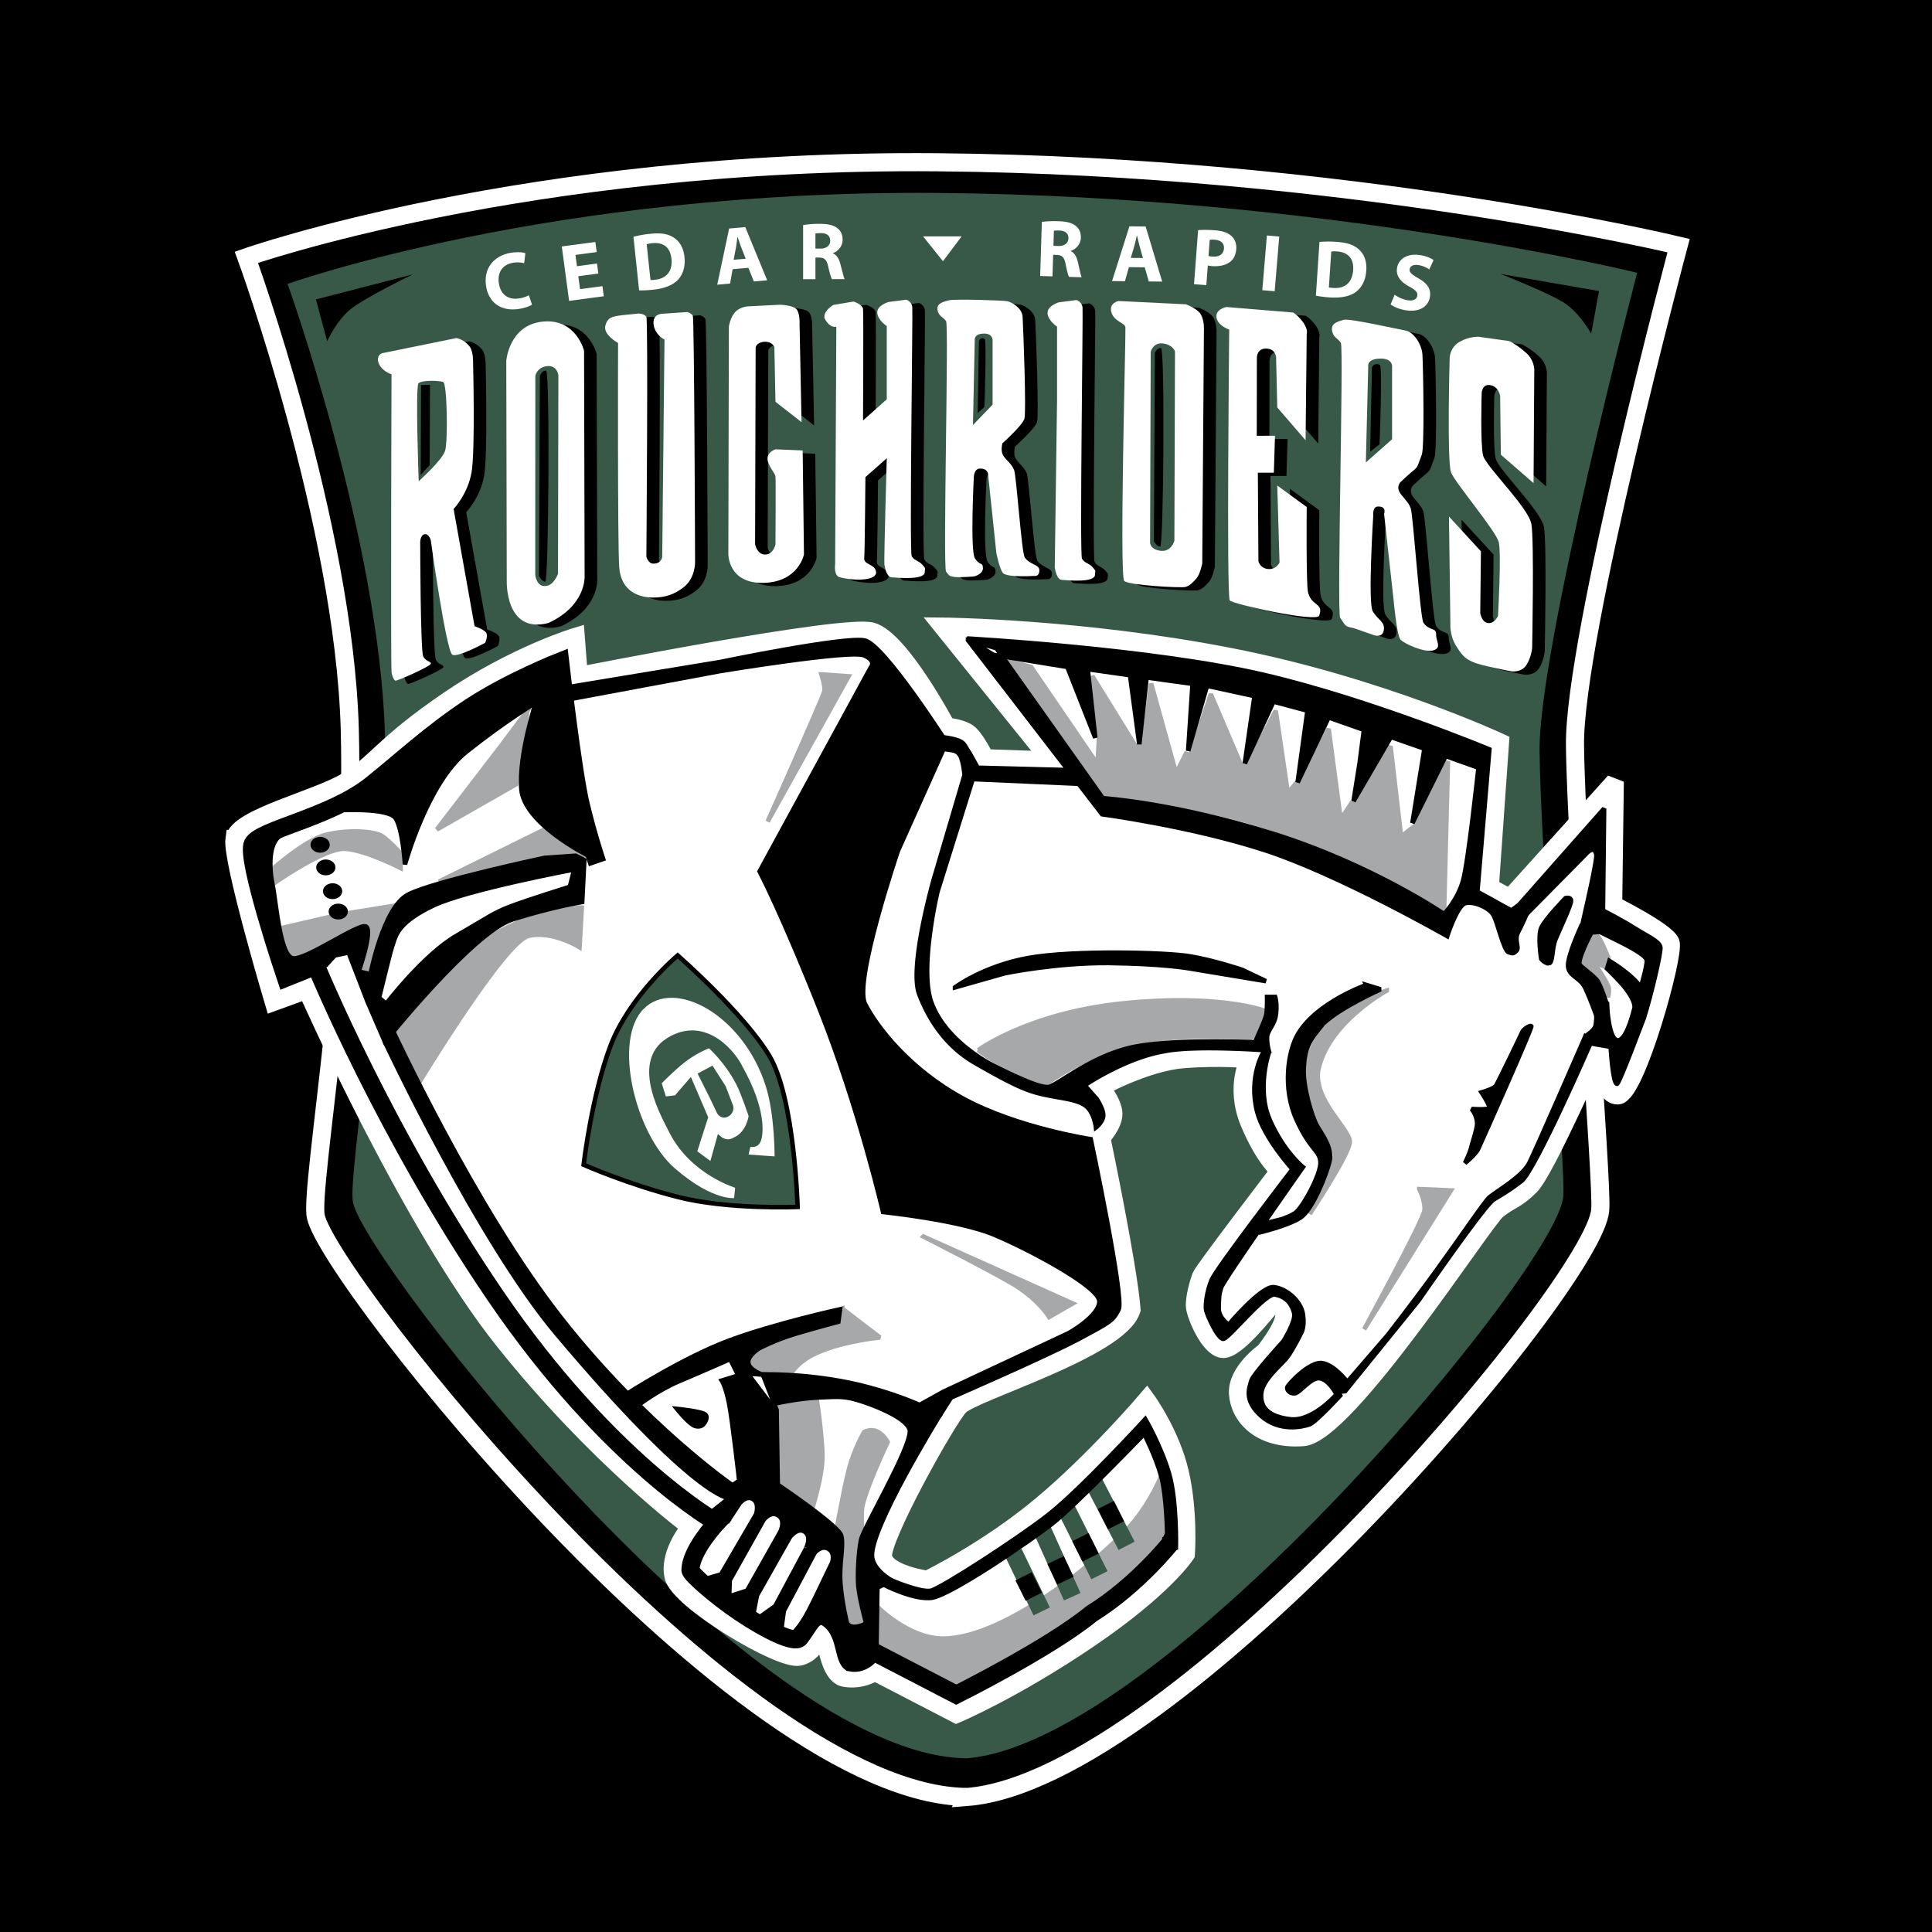 <svg xmlns="http://www.w3.org/2000/svg" width="2500" height="2500" viewBox="0 0 192.756 192.756"><path fill-rule="evenodd" clip-rule="evenodd" d="M0 0h192.756v192.756H0V0z"/><path d="M96.475 179.287c20.83-1.614 62.768-51.317 63.18-58.596.273-2.181-2.414-35.677-2.518-46.368-.104-10.69 10.338-49.816 10.338-49.816s-32.924-7.965-73.977-8.317c-41.052-.353-68.915 9.481-68.915 9.481s9.738 26.686 10.313 47.038c.575 20.353-4.024 45.898-3.386 48.671 1.326 6.232 42.073 57.678 64.965 57.907z" fill="none" stroke="#fff" stroke-width="1.806" stroke-miterlimit="2.613"/><path d="M96.437 175.427c19.63-1.546 59.147-49.142 59.536-56.109.258-2.089-2.273-34.164-2.371-44.401-.1-10.237 9.74-47.703 9.74-47.703s-31.025-7.627-69.709-7.964c-38.685-.337-64.941 9.079-64.941 9.079s9.177 25.553 9.719 45.042c.542 19.49-3.792 43.95-3.19 46.605 1.247 5.968 39.644 55.229 61.216 55.451z" fill-rule="evenodd" clip-rule="evenodd" fill="#395948"/><path d="M31.52 29.873l1.12 4.174s.899-2.01 2.291-3.163c1.391-1.153 6.259-3.511 6.259-3.511l-9.67 2.5zM159.533 29.04l-.779 4.25s-1.061-1.931-2.539-2.968c-1.48-1.037-6.523-2.994-6.523-2.994l9.841 1.712z" fill-rule="evenodd" clip-rule="evenodd"/><path d="M23.39 83.702c-.301 2.107 3.917 16.257 3.917 16.257l3.315-1.204s10.246 23.181 19.588 34.922c9.342 11.741 18.684 18.666 18.684 18.666s-2.223 2.559-1.695 4.93 10.623 8.431 12.544 8.016c1.92-.414 2.486-3.161 2.486-3.161s.226 4.969 2.034 5.27c1.808.301 3.013-.603 3.013-.603l8.137 4.215s5.725-2.408 13.26-7.527c7.533-5.117 9.643-8.429 9.643-8.429s.301-4.216-.604-8.129-3.314-7.226-3.314-7.226-5.123 6.021-10.547 10.537c-5.424 4.517-11.338 7.376-11.338 7.376s-4.068-.564-4.408-2.258c-.338-1.693 6.292-13.622 7.61-15.053 1.318-1.431 15.972-5.721 17.177-9.635-.301-4.215-3.014-17.16-3.014-17.16s1.232-1.315 1.205-2.408c-.025-1.092-1.281-2.634-1.281-2.634s4.521-2.483 8.213-2.785c3.691-.301 6.629 0 6.629 0s-1.506 2.709 0 6.322c1.508 3.613 3.014 4.817 3.014 4.817s-7.609 9.936-7.834 10.536c-.227.603-.678 2.184-.604 3.012.076.827 1.355 3.988 2.713 4.214 1.355.226 4.52-3.988 4.82-4.214.303-.227.303-.604 1.207.3s-1.809 4.216-1.809 4.216-2.758 1.944-2.637 4.139c.119 2.195 2.109 4.667 6.479 4.365 4.369-.301 18.008-21.561 19.363-22.654 1.354-1.094 1.807-.919 3.314-2.408 1.506-1.489 6.932-13.85 6.932-13.85s.016 4.862 1.807 4.817c1.793-.043 5.727-14.149 5.26-15.269-.469-1.12-5.723-3.739-5.723-3.739l.162-12.301-10.475 11.626-1.996-1.093 1.02-14.447s-12.086-5.631-26.965-8.528c-14.881-2.898-28.636-3.025-28.636-3.025l10.772 13.359-6.553-.226s-1.018-2.145-1.809-2.597c-.791-.452-2.034-.564-2.034-.564s-4.595-8.693-7.458-9.483c-2.863-.791-29.231 4.441-29.231 4.441l-.301-3.914s-6.027 1.806-12.657 6.322c-6.63 4.515-7.232 6.322-10.246 8.128-3.013 1.807-10.848 3.614-11.149 5.721z" fill-rule="evenodd" clip-rule="evenodd" fill="#fff" stroke="#fff" stroke-width="1.806" stroke-miterlimit="2.613"/><path fill-rule="evenodd" clip-rule="evenodd" fill="#a6a8aa" stroke="#a6a8aa" stroke-width=".452" stroke-miterlimit="2.613" d="M27.646 92.922l1.47 3.725 7.006-3.725-.339 4.008.904.508 1.13-1.468 2.486-5.758-6.328 1.017-6.329 1.467v.226zM43.806 87.954l11.188-5.532 3.594 2.882-13.539 3.215-1.13-.565h-.113zM69.382 116.798s-3.397-3.395-4.432-6.567-1.625-7.748.738-8.929c2.364-1.181 7.312 2.73 8.125 3.689s2.364 5.387 2.364 5.387-1.625-4.132-2.512-5.239c-.517-.665-3.471-4.059-7.017-1.992-2.991 1.743-2.29 5.091-1.478 7.231.815 2.14 4.212 6.42 4.212 6.42z"/><path fill-rule="evenodd" clip-rule="evenodd" fill="#fff" stroke="#a6a8aa" stroke-width=".452" stroke-miterlimit="2.613" d="M66.428 109.124h.813l1.551-1.845-2.364 1.845zM69.53 106.836l1.33-.59-1.33.59z"/><path d="M70.786 115.544l.812-2.805s.739 1.329 1.995.222c.959-.591.959-1.402.959-1.402" fill="none" stroke="#a6a8aa" stroke-width=".452" stroke-miterlimit="2.613"/><path d="M97.598 104.775s1.508 1.13 3.09 1.882 3.768 1.43 3.768 1.43 4.143-3.011 8.814-4.064c4.896-.978 11.15-.526 11.451-.451s1.055-1.655 1.055-1.655l.227-1.129s-4.596-1.655-14.014-.677c-9.419.977-14.391 4.664-14.391 4.664zM141.596 118.625c.227 0 3.164.149 3.164.149l-8.662 13.85s5.951-10.914 6.027-11.893c.074-.977-.529-2.106-.529-2.106zM138.357 98.83s-7.686 2.258-7.986 8.054c-.156 3.01 1.508 5.568 2.26 6.848.754 1.281.527 1.732.527 1.732l-2.486 5.645s4.068-6.096 3.994-7.226c-.09-1.331-3.518-4.033-3.166-6.999.904-4.818 6.857-8.054 6.857-8.054zM159.299 93.327c.283 0 1.174 2.263 1.174 2.263l-.404.848-1.133-.564s1.537 2.263 1.578 2.747c.039.485-.082.849-.082.849s-.484-1.414-.889-2.021-1.658-1.374-1.658-1.374l.809-2.222c-.001-.001.322-.526.605-.526zM144.082 90.702l.379-14.752-3.24 6.397-1.434 1.129-1.053-9.032-3.541 5.871-.377-.151-1.055 1.581-1.205-9.032-2.863 5.494-.377-.076-.828.979-1.207-8.204-2.938 5.645-.527-.226-3.014-7.075-2.033 6.097-.453-.15-.979 1.957-2.486-8.957-.828 6.322h-.68l-4.369-7.075.678 6.097-.15 2.709-6.629-9.709-2.336-.603 9.643 13.397s9.041.753 16.574 3.312c8.139 3.388 17.328 8.055 17.328 8.055zM81.956 67.282l2.708.194-8.077 14.494s5.562-12.466 5.658-12.997c.098-.531-.289-1.691-.289-1.691zM52.621 70.907l-1.13 7.338-7.91 4.516 6.328-8.241 2.712-3.613zM27.194 86.712s3.164-2.823 5.198-3.387c2.035-.564 4.973-.451 5.764.113.791.564 1.809 1.693 1.809 1.693V86.6s-3.503-1.807-5.538-1.919c-2.035-.113-7.007 3.387-7.007 3.387l-.226-1.356zM39.738 102.856l2.26 4.854s8.362-13.773 10.735-14.337c2.374-.565 5.086 1.128 5.086 1.128l.226-3.951s-3.729-.339-9.153 2.936c-4.069 2.484-9.154 9.37-9.154 9.37zM77.186 139.301l4.162-.644s.704 4.392.704 6.676-1.29 6.032-1.29 6.032l-4.689-3.631 1.113-8.433zM87.504 142.815c.645.293 1.055 1.054 1.055 1.054s-2.521 5.329-2.58 6.852c-.059 1.523.235 6.208.235 6.208l.586 5.096-2.462.292-1.055-8.726s.879-4.92 1.407-6.969c.528-2.051 1.524-3.748 1.524-3.748s.645-.352 1.29-.059zM84.045 130.575l3.751 2.869s-3.399.293-6.155 1.465c-2.755 1.171-3.106 2.986-3.106 2.986l-4.045-1.054-.645-1.933 10.2-4.333zM92.135 123.371l14.89 6.677-2.346 1.347s-1-1.664-3.4-3.162c-1.875-1.172-9.144-4.862-9.144-4.862zM87.428 160.208s3.164 3.273 6.667 3.273c6.479 0 16.688-8.729 19.098-11.74 1.809-2.259 2.656-4.483 2.656-4.483l.961 6.402-7.459 6.661-13.674 8.58-8.928-4.855.679-3.838z" fill-rule="evenodd" clip-rule="evenodd" fill="#a6a8aa" stroke="#a6a8aa" stroke-width=".452" stroke-miterlimit="2.613"/><path fill-rule="evenodd" clip-rule="evenodd" fill="#a6a8aa" stroke="#395948" stroke-width="1.806" stroke-miterlimit="2.613" d="M101.102 154.901l2.826 5.871-2.826-5.871zM103.928 152.531l3.051 6.774-3.051-6.774zM106.414 150.611l3.275 6.548-3.275-6.548zM109.125 147.902l3.277 6.323-3.277-6.323z"/><path fill-rule="evenodd" clip-rule="evenodd" fill="#a6a8aa" stroke="#000" stroke-width="1.806" stroke-miterlimit="2.613" d="M102.119 157.272l1.018 2.033-1.018-2.033zM105.314 155.652l.985 2.049-.985-2.049zM107.791 153.362l1.016 2.033-1.016-2.033zM110.328 150.149l1.016 2.033-1.016-2.033z"/><path d="M59.605 86.134s-.874-2.548-1.665-5.843-2.061-14.293-2.061-14.293-5.072 1.995-8.978 4.569c-3.98 2.623-7.184 5.628-9.908 7.784-4.065 3.215-11.034 4.421-11.772 5.837-.738 1.416 3.303 13.367 3.303 13.367l3.002-1.208s6.866 16.752 17.931 32.965c11.301 16.559 22.064 22.59 22.064 22.59s-2.63 2.79-2.631 4.76c0 .336 2.401 2.497 4.94 4.206 2.54 1.708 5.467 3.183 5.964 2.54.991-1.281 1.228-2.307 2.397-2.189 2.31 1.168 1.842 4.001 2.661 4.644 1.433.293 2.221-1.11 2.221-1.11l8.331 4.323s9.277-4.614 13.496-8.076c4.596-2.86 7.91-7.074 7.91-7.074" fill="none" stroke="#000" stroke-width="1.806" stroke-miterlimit="2.613"/><path d="M58.588 85.304s-6.297-3.145-6.57-6.569c-.272-3.424 1.447-8.64 1.447-8.64s-3.031 1.802-6.928 4.902c-3.896 3.099-6.133 11.244-6.133 11.244s-.217-3.53-.938-4.613c-.722-1.082-5.7-.793-5.7-.793s-4.546 1.802-5.773 2.523c-1.227.72-1.154 3.244-.793 4.974.36 1.729.721 7.064 2.02 7.28 1.299.215 6.566-3.532 7.288-3.172.722.36-.726 4.491-.726 4.491l1.187.264s1.271-6.628 3.724-7.926c2.454-1.298 13.637-3.676 13.637-3.676l3.103-.216.866.433-.216 4.18s-2.968.478-6.941 1.732c-3.973 1.255-12.739 12.222-12.739 12.222l-1.751-4.058.866-.599 1.01.865s3.752-4.901 6.999-6.775c3.248-1.875 3.608-2.235 5.268-2.884 1.659-.649 6.061-2.019 6.061-2.019l.434-1.729s-10.752 2.018-14.071 3.604c-3.319 1.586-3.68 2.812-3.968 3.677-.235.704-.242.676-1.371 5.262l-1.2.662-1.903-4.915-1.372.288-.865.937-4.257 1.081-2.814-12.47 1.155-1.947 9.164-3.46 9.597-7.568 7.721-4.541 2.742-.073L57 74.347l1.876 9.154-.288 1.803z" fill-rule="evenodd" clip-rule="evenodd" stroke="#000" stroke-width=".452" stroke-miterlimit="2.613"/><path d="M38.403 103.943s9.297 19.851 17.156 29.169c13.9 16.483 17.179 16.354 17.179 16.354l-1.583 1.259 1.498.99 1.115-1.692c.097-.126.771-.943 1.458-.386.535.435.214 1.436.214 1.436l-3.495 5.997-1.437.429 2.251 1.606.042-1.436 3.388-6.04s.714-.944 1.479-.429c.765.517.172 1.65.172 1.65l-3.303 5.848-1.607.514 2.272 1.585.321-1.628 3.281-5.805s.788-1.049 1.5-.536c.754.542.046 1.758.129 1.649l-3.087 5.762-1.329.943 1.951 1.242.236-1.715 3.069-5.783s.643-.809 1.369-.406.386 1.371.386 1.371c-2.218 4.6-2.652 5.706-3.795 6.962-.153.167 3.107-1.291 3.107-1.291l2.147 4.064 2.938-.226.113-7 1.431-.711s-1.781-.972-1.959-2.315c-.358-2.693 6.744-14.162 6.744-14.162s-2.126-1.449-7.099-2.8c-4.972-1.351-9.942-1.284-9.942-1.284l-2.107-.062 2.31 3.045s2.674-.61 4.766-.689c2.091-.078 2.569-.192 4.465.442 1.896.636 4.508 1.81 4.634 2.883.042 1.874-4.655 9.727-4.881 10.912-.226 1.185-.339 2.935-.282 4.29.057 1.354.791 3.951.791 3.951s-.17.282-.96.395c-.791.113-.96-.395-.96-.395s-.494-1.98-.643-3.954.36-3.723.077-4.739c-.282-1.016-6.328-5.08-6.328-5.08l-.113-7.451-1.356-3.5s-1.356-.451-1.469-1.186c-.113-.733 1.073-1.467 1.073-1.467s1.583-.848 3.673-1.469c2.09-.62 4.238-1.185 4.238-1.185l.169-1.242s-6.442 1.411-11.018 3.104c-4.577 1.693-10.284 5.363-10.284 5.363l1.13 1.129s1.978-1.524 4.125-2.428c2.147-.903 5.085-2.201 5.085-2.201l.811 1.638-1.643.505s.381.566.72 2.261c.339 1.692 1.017 7.733 1.017 7.733l-.678.451s-8.679-5.99-17.064-16.652c-8.702-11.063-16.951-29.015-16.951-29.015l-.657 1.428z" fill-rule="evenodd" clip-rule="evenodd" stroke="#000" stroke-width=".452" stroke-miterlimit="2.613"/><path d="M116.178 153.582l.271-.545s-.055-3.816-.6-5.779-1.691-4.198-1.691-4.198-6.93 7.196-9.168 8.941-10.205 7.196-12.061 7.414c-1.855.219-4.857-1.362-4.857-1.362l.898-.362s2.922 1.233 3.904 1.017c.982-.218 8.586-5.116 11.732-7.579 3.275-2.562 9.66-9.539 9.66-9.539s1.527 2.615 2.346 5.342.709 7.469.709 7.469l-1.145.055v-.874h.002zM93.755 141.213l1.131-1.778s9.606-4.177 12.77-5.87 3.391-1.807 3.955-2.936-2.787-16.972-2.787-16.972-7.27-1.092-12.695-4.027c-5.425-2.936-8.702-7.225-9.832-9.483-1.13-2.258 3.277-15.24 3.277-15.24l4.859-10.838s-6.215-9.709-8.137-10.161c-1.921-.452-14.465 2.145-14.465 2.145l-15.03 2.484-.113 1.241 15.143-2.822s12.996-2.145 14.352-1.58c1.356.564.679 1.242.679 1.242l-11.074 20.32s2.26 4.291 6.102 14c3.843 9.709 6.215 19.982 6.215 19.982s7.572.79 11.074 2.258c3.504 1.468 10.51 5.193 10.51 6.661s-3.05 3.161-3.05 3.161l-12.543 5.87-2.035 1.13 1.694 1.213zM70.221 142.044s.488-.598.143-.916c-.346-.316-2.825-.564-2.825-.564s1.187 1.491 1.797 1.697c.61.207.885-.217.885-.217z" fill-rule="evenodd" clip-rule="evenodd" stroke="#000" stroke-width=".452" stroke-miterlimit="2.613"/><path d="M93.74 73.515s1.101.113 1.696.311c.762.253.743.461 1.119 1.038.37.565.978 1.734.978 1.734l9.305.242 1.213 1.375-11.002-.485-3.519 11.24s-1.834 7.688-.602 11.064c1.469 4.027 6.252 6.322 6.252 6.322s4.502 2.325 5.467 2.084 4.051-2.91 8.014-3.88c3.965-.971 12.539-.566 12.539-.566s1.023-2.162 1.133-2.747c.111-.584.082-1.778.082-1.778h.809s.203.599.082 1.697c-.123 1.1-.883 1.628-.891 2.344-.01.716.162 1.293.162 1.293s-7.361-.565-10.436.081c-3.885.646-7.93 3.395-7.93 3.395l1.213 1.374s.648.969.648 1.616-.729 1.212-.729 1.212-.16-1.536-1.051-2.182c-.891-.646-2.502-.729-4.289-1.132-1.785-.402-3.229-1.133-6.633-3.07-3.403-1.939-4.907-4.982-5.649-6.891-1.055-2.709 1.442-11.456 1.442-11.456l3.074-10.425s-.141-1.547-.485-2.021c-.271-.372-.548-.429-.952-.486a181.58 181.58 0 0 1-1.071-.16l.011-1.143z" fill-rule="evenodd" clip-rule="evenodd" stroke="#000" stroke-width=".452" stroke-miterlimit="2.613"/><path d="M96.578 63.869l13.381 17.371s8.885 1.183 16.268 3.591c7.385 2.408 18.16 8.564 18.16 8.564s.982-3.052 1.809-3.287c.826-.235 2.438.448 2.838 1.235.398.787 1.025 3.502 1.465 3.65.441.148.482.164.801-.146.318-.309-.254-1.067.145-1.817s.863-1.833.863-1.833l-.801-.873-.727.509-3.381-1.866 1.197-14.2s-11.859-4.942-22.41-7.414c-11.168-2.616-29.705-3.649-29.705-3.649l2.625 1.63 7.383 1.205 2.787 7.074-.752-6.849 4.219.602.928 6.893.73-6.667 4.582.634-.438 6.688 1.881-6.494 4.738 1.031-.971 6.722 2.863-6.172 3.391.903-.98 7.15 3.09-6.473 3.523 1.237-.436 3.354-.602 3.763 3.73-6.403 3.346 1.163-1.201 7.423 3.32-6.686 3.273 1.163s-.998 9.313-1.535 11.257c-.537 1.943-1.891 3.344-1.891 3.344s-7.234-4.938-17.105-8.024c-9.869-3.085-16.949-3.534-16.949-3.534L99.408 64.667l-2.83-.798z" fill-rule="evenodd" clip-rule="evenodd" stroke="#000" stroke-width=".452" stroke-miterlimit="2.613"/><path d="M151.506 90.327l8.537-9.657-.117 10.174s1.953.996 3.162 1.768c1.207.771 2.553 1.33 2.57 1.947s-.818 4.329-1.646 6.991c-2.191 5.797-2.625 6.646-2.691 6.58-.414-.025-.625-3.682-.625-3.682l-2.014-.354-.414-.77s.752-.496.889-.887c.135-.391.117-1.183.117-1.183l1.066-.888s.146 3.393 1.066 3.431c.918.038 1.658-3.194 1.658-3.194s.24-.55-.889-2.011c-.537-.715-1.836-1.952-1.836-1.952l.236-.769s1.225.724 2.25 1.656c1.025.932.828 1.182.828 1.182s.686-2.333.652-2.897c-.033-.565-2.553-1.783-2.553-1.783l-2.125-1.056-.889.059-.887-.651.354-1.597s1.152-4.954 1.066-5.501c-.197-1.112-1.066-.06-1.066-.06l-5.9 5.975-.799-.871z" fill-rule="evenodd" clip-rule="evenodd" stroke="#000" stroke-width=".452" stroke-miterlimit="2.613"/><path d="M157.773 92.364s-1.43 3.082-1.322 4.073c.105.992 1.225 1.072 1.727 2.156s1.096 2.725 1.096 2.725l1.014-1.19s-.566-1.754-.9-2.248c-.332-.494-1.398-1.204-1.762-1.598-.359-.394 1.115-3.186 1.115-3.186l-.968-.732zM154.541 96.107c.408-.026.27-1.478.66-2.422.393-.945 1.602-3.486 1.543-3.854s-.551-.221-.551-.221-2.062 2.11-2.426 2.973c-.361.863 0 3.083 0 3.083s.364.468.774.441zM146.715 114.714c.094-.386.686-2.153.662-2.642-.023-.822-.551-1.432-.551-1.432s1.672.131 1.764-.109c.09-.243-.773-1.542-.773-1.542s1.223-.344 1.434-.66c.211-.318 2.549-5.159 2.645-5.395.098-.237.768-.673.883-.551.115.121-4.891 11.363-5.291 12.221-.277.594-1.322 1.431-1.322 1.431s.455-.935.549-1.321zM126.623 104.93s-1.318 3.707.084 6.86c1.4 3.154 3.287 4.656 3.287 4.656s-7.908 11.229-8.158 12.017-.207.96-.25 1.997c-.041 1.038 1 1.705 1 1.705s3.246-3.867 4.494-3.744c1.25.123 2.707 1.374 2.914 2.703s-.207 1.913-.207 1.913-.75 1.541-1.334 2.329c-.582.788-2.496 2.248-2.621 3.659-.125 1.412.748 2.33 2.914 2.578 2.164.247 4.453-2.329 4.453-2.329l.625-.168s-2.498 2.744-3.164 2.994-2.996.79-4.828-.832c-1.832-1.621-1.123-2.91-.998-3.492.125-.583 3.205-3.949 3.205-3.949s1.289-2.038 1.082-2.828c-.209-.79-.668-1.58-1.832-1.828-.875-.459-4.703 4.408-5.244 4.408-.541-.002-1.623-2.412-1.707-2.871-.084-.458.041-1.787.541-2.993.5-1.207 8.074-11.06 8.074-11.06s-2.881-3.157-3.537-5.779c-.875-3.493.666-5.946.666-5.946h.541z" fill-rule="evenodd" clip-rule="evenodd" stroke="#000" stroke-width=".452" stroke-miterlimit="2.613"/><path d="M136.324 98.271s-4.869 1.697-6.785 4.838c-1.051 1.728-1.596 5.479-.191 8.587 1.406 3.108 2.311 3.034 2.396 4.231.086 1.199-1.84 4.703-2.566 5.131-.729.428-1.369.6-1.369.6l-1.541.384-.686.94s2.91-.684 4.152-1.496c1.24-.812 2.615-4.359 2.916-5.642.299-1.282-.717-2.595-1.248-3.507-.486-.837-1.455-3.934-1.326-5.857.127-1.924.488-2.62 1.959-4.361 1.641-1.598 5.707-3.415 5.707-3.415l-1.418-.433zM158.15 103.45s-4.855 11.152-5.557 12.554c-.701 1.4-3.129 2.749-3.99 3.45-.43.35-2.805 3.872-5.232 7.219-2.426 3.348-4.906 6.52-4.906 6.52l-4.047 4.686s-1.295-1.725-2.535-1.885c-1.238-.16-3.398 2.154-3.451 2.425-.053.27.27.646.756.593s1.562-1.563 2.426-1.509 1.619 1.4 1.619 1.4l.971-.106 7.334-9.053s6.527-9.482 7.496-10.075c.973-.593 1.402-.808 2.752-1.831 1.35-1.025 6.896-13.743 6.896-13.743l-.532-.645z" fill-rule="evenodd" clip-rule="evenodd" stroke="#000" stroke-width=".452" stroke-miterlimit="2.613"/><path d="M67.61 95.325s-4.857 4.089-6.722 9.075c-1.865 4.988-2.659 11.808-2.659 11.808s4.388 1.947 9.433 3.224c5.045 1.276 11.914.982 11.914.982s-.298-10.841-2.807-15.054c-2.509-4.214-9.159-10.035-9.159-10.035z" fill-rule="evenodd" clip-rule="evenodd" fill="#395948" stroke="#000" stroke-width=".452" stroke-miterlimit="2.613"/><path d="M64.064 100.49c3.25-3.247 10.267.59 12.557 7.821.94 2.97.886 7.305.886 7.305l-3.102-.221.295-1.254s.665.296.96-.295c.296-.591.591-3.1-1.772-7.306-.517-1.181-3.398-5.092-7.165-2.805-3.767 2.288-.295 7.97.295 9.225 2.142 4.132 6.574 5.386 6.574 5.386l-.148 1.402s-2.29.443-6.279-3.025c-3.987-3.467-6.351-12.987-3.101-16.233z" fill-rule="evenodd" clip-rule="evenodd" fill="#fff" stroke="#395948" stroke-width=".452" stroke-miterlimit="2.613"/><path d="M65.763 108.017l.517 1.624 1.182-.148 1.403-1.624 1.551 3.617-.665 2.065-.443 1.402 1.698 1.255.739-2.657s.738.664 1.551.148c1.403-.591 1.625-2.361 1.625-2.361s-.748-2.264-1.256-3.247c-1.182-2.288-2.88-3.764-2.88-3.764s-1.256.442-2.511 1.402c-1.133.866-2.511 2.288-2.511 2.288z" fill-rule="evenodd" clip-rule="evenodd" fill="#fff" stroke="#395948" stroke-width=".452" stroke-miterlimit="2.613"/><path d="M71.082 109.567l-1.182-2.362 1.107-.59 1.182 1.844.739 1.919s.147.517-.37.812-.812-.221-.812-.221l-.664-1.402z" fill-rule="evenodd" clip-rule="evenodd" fill="#395948" stroke="#395948" stroke-width=".452" stroke-miterlimit="2.613"/><path d="M95.282 98.51s2.882-2.145 7.345-2.935c4.465-.791 13.617-.564 16.047-.169s5.256 1.354 5.256 1.354l2.373 1.129-7.799-1.298s-2.654-.452-7.854-.509c-5.197-.056-10.396 1.017-10.396 1.017l-4.972 1.411z" fill-rule="evenodd" clip-rule="evenodd" stroke="#000" stroke-width=".452" stroke-miterlimit="2.613"/><path d="M32.845 84.285c0 .406-.405.734-.904.734s-.904-.328-.904-.734c0-.405.405-.734.904-.734s.904.329.904.734zM33.41 86.543c0 .406-.405.733-.904.733-.5 0-.904-.328-.904-.733 0-.405.405-.734.904-.734s.904.329.904.734zM34.088 88.914c0 .406-.405.734-.904.734-.5 0-.904-.328-.904-.734 0-.405.405-.734.904-.734s.904.329.904.734zM34.653 90.946c0 .405-.405.733-.904.733s-.904-.328-.904-.733.405-.734.904-.734.904.329.904.734z" fill-rule="evenodd" clip-rule="evenodd" stroke="#000" stroke-width=".113" stroke-miterlimit="2.613"/><path d="M40.318 37.666s-.093 28.699.006 29.743c.031.325.23.746.366.827.136.082 3.451-1.405 3.545-1.668.094-.264-.471-.188-.753-.753s-.301-11.44-.301-11.44.035-.699.452-.752c.417-.055.603.602.603.602s1.545 11.177 2.167 11.437c.599.25 3.258-1.201 3.258-1.201s.251-.499.15-.903c-.101-.405-1.205-.753-1.205-.753l-2.093-11.699s1.414-1.472 1.791-3.655c.376-2.183.15-10.989.15-10.989s.031-.998-.301-1.505c-.555-.778-1.356-.903-1.356-.903l-7.383 1.505s-.51.103-.453.752c.218 1.032 1.357 1.355 1.357 1.355zM55.405 32.414c3.354-.332 4.125 2.918 4.125 2.918l.057 22.522s.15 2.905-3.625 4.632c-4.345 1.122-4.144-4.231-4.144-4.231l-.048-21.944s.28-3.566 3.635-3.897zM63.297 31.776l1.657-.169s.603 0 .792.338c.188.339 0 23.934 0 23.934s.197.678.678.678c.848.028.904-.678.904-.678l.226-21.676s-.979-.47-1.092-1.542c-.113-1.073.923-1.035.923-1.035l2.449-.17s.396.094.546.376c.151.283.227 24.555.227 24.555s.056 1.609-1.159 2.54c-.903.693-1.78 1.016-3.023 1.016s-3.221-.48-3.39-3.077c-.17-2.596-.113-22.325-.113-22.325s-1.527-.82-1.262-1.75c.224-.789.638-.884 1.637-1.015zM73.978 32.928s.105-.889.628-1.465c.524-.576 1.362-.576 1.362-.576l3.091-.157s1.292.03 1.659.439c.367.409.311 1.481.311 1.481l.085 4.206.112 5.589-2.599-2.032-.113-5.476s-.226-.564-1.017-.508-.848.565-.848.565l-.056 19.644s.196 1.025 1.017 1.016c.82-.009 1.017-1.016 1.017-1.016s.04-6.441 0-6.773c-.04-.333-.809-1.135-.792-1.807.018-.672.792-.903.792-.903l2.712.113.13 10.377s-.524 2.722-3.972 2.832c-3.625.115-3.573-2.884-3.573-2.884l.054-22.665zM84.402 30.751l2.013-.342s.888.286.947.743c.06.456 0 11.126 0 11.126l2.368-2.113v-7.31s-.888-.571-.947-1.313c-.06-.743 1.122-1.087 1.122-1.087l1.776-.229s.537.173.596.744c.059.572-.296 24.384-.059 24.841.236.457.674.419 1.065.856.391.438.243.339.237.743-.013.795-2.546.571-3.315.514-.476-.035-.651-.915-.71-1.257-.06-.342.236-10.621.236-10.621L87.6 47.931s-.06 7.481-.119 8.109c-.059.628 1.125.571 1.184 1.371.059.799-1.903.926-3.612.514-.642-.155-.474-1.314-.474-1.314l.118-23.689s-.651.22-1.184-.865c-.117-.743.889-1.306.889-1.306zM95.938 30.286c.525-.142 5.393 0 5.82.094.43.094 1.48.661 1.527 1.557.08 1.497.377 9.492.18 10.164-.195.671-2.195 2.452-2.195 2.452s-.195.682.041 1.151c.238.469.891.879 1.129 1.525.236.645.744 8.322 1.066 8.737.594.762 1.477.662 1.451 1.298s-.525.52-.525.52-2.764.176-3.121-.298c-.354-.472-.648-2.014-.648-2.014l-.812-7.734s.039-.685-.811-.66c-.576-.024-.619.801-.619.801s-.381 7.364.104 8.146c.484.781.773.331.801.958.029.626-.857.849-.857.849s-1.551.142-2.052.047c-.501-.094-.433-.122-.764-.519-.332-.396.286-24.572 0-24.997-.286-.424-.764-.472-.859-1.132-.098-.662.619-.803 1.144-.945zM106.492 56.999l.227-16.718v-7.368s-.887-.576-.947-1.324c-.059-.749 1.121-1.096 1.121-1.096l1.777-.23s.535.174.596.75c.059.576-.297 24.582-.061 25.042.236.461.676.422 1.066.864.391.441.244.341.236.749-.012.801-2.545.576-3.314.518-.477-.036-.652-.921-.711-1.266l.01.079zM135.33 32.229c.539-.158 5.713 1.003 6.16 1.077.834.139 1.637 1.422 1.686 2.417.082 1.662.211 9.252-.064 9.974-.717 1.869-.111.788-2.146 2.749 0 0-.357.383-.115.904.244.521.914.977 1.158 1.693s.938 10.961 1.268 11.42c.609.847 1.293.448 1.266 1.154-.025.707.605 1.32-.275 1.594-.879.275-3.033-.712-3.301-1.099-.365-.525-.66-3.848-.66-3.848l-.955-8.657s.285-.771-.586-.744c-.59-.027-.494.88-.494.88s-.555 8.697-.057 9.565c.5.868 1.266 1.044 1.102 1.924-.166.879-1.211.384-1.211.384-1.852-.635-1.564-.585-2.201-.714-.514-.105-.596-.494-.936-.935s.363-26.963.068-27.435c-.293-.471-.783-.524-.881-1.257-.099-.732.635-.888 1.174-1.046zM112.865 30.36l6.707.327s.9.327 1.354.817c.451.49.451 1.525.451 1.525l-.17 23.523s-.227 1.086-.564 1.468c-.338.381-.676.762-1.127.871-.451.109-5.58-.161-6.088-.597-.508-.435.17-24.884.113-25.319s-1.186-.599-1.41-1.524c-.225-.928.734-1.091.734-1.091zM123.621 30.956l6.652.55s.576.342 1.045 1.043c.467.701.311 1.089.311 1.089l-.113 10.612-2.824-3.273-.113-4.742s.125-1.042-.904-1.129c-1.029-.086-1.018.903-1.018.903l-.012 7.797 1.82-.008-.115 3.688h-1.594l.055 8.841s.164.714.988.769c.826.055 1.117-.653 1.117-.653l-.225-7.677 2.938 2.145s-.068 7.636.129 8.491c.33 1.428 1.594 1.044 1.115 2.347-.256.692-8.592-1.138-8.922-1.522-.33-.384-.055-27.02-.055-27.02s-1.131-.369-1.264-1.208c-.134-.839.989-1.043.989-1.043zM148.801 33.93l3.051.425s.771.362 1.701 1.205c.781.709.781 1.63.781 1.63l-.072 11.338L151 45.693l-.07-5.882s-.143-.921-.994-1.063-.852.851-.852.851-.141 5.031.143 6.165c.283 1.134 4.539 5.173 4.822 6.874.285 1.701.072 12.33.072 12.33s-.072.921-.568 1.701c-.496.78-1.488.638-1.488.638s-3.051-.567-3.832-.921c-.779-.354-1.043-.576-1.703-1.63-.658-1.053-.566-2.196-.566-2.196l-.141-10.701 3.191 3.473-.07 6.165s.141.921.779.993c.639.071.994-.709.994-.709s.354-6.235.07-7.37c-.283-1.134-4.326-5.882-4.752-6.944-.426-1.063-.143-11.409-.143-11.409s0-1.062.992-1.629c1.005-.575 1.917-.499 1.917-.499z" fill-rule="evenodd" clip-rule="evenodd"/><path fill-rule="evenodd" clip-rule="evenodd" d="M41.876 48.443l-.165-10.484 1.622-.063.033 10.979-1.49-.432z"/><path d="M39.06 37.339s-.093 28.699.007 29.743c.031.325.229.745.366.827.136.082 3.451-1.405 3.545-1.669.094-.263-.471-.188-.753-.753-.283-.564-.301-11.44-.301-11.44s.034-.698.452-.752c.418-.054.603.603.603.603s1.544 11.177 2.167 11.437c.599.25 3.257-1.201 3.257-1.201s.252-.498.151-.903c-.102-.404-1.206-.752-1.206-.752L45.256 50.78s1.414-1.472 1.791-3.655.151-10.988.151-10.988.031-.998-.301-1.505c-.555-.778-1.356-.904-1.356-.904l-7.384 1.505s-.509.103-.452.753c.216 1.03 1.355 1.353 1.355 1.353z" fill-rule="evenodd" clip-rule="evenodd" fill="#fff"/><path d="M41.753 38.242c.32-.339 2.04-.273 2.455-.136.415.138.484 5.875.207 6.842-.276.967-2.644 3.059-2.644 3.059s-.337-9.426-.018-9.765z" fill-rule="evenodd" clip-rule="evenodd" fill="#395948"/><path d="M54.147 32.087c3.354-.332 4.125 2.918 4.125 2.918l.056 22.521s.151 2.905-3.625 4.633c-4.345 1.122-4.144-4.231-4.144-4.231l-.047-21.944s.28-3.566 3.635-3.897z" fill-rule="evenodd" clip-rule="evenodd" fill="#fff"/><path d="M54.599 36.528c1.019-.092 1.111.926 1.111.926l-.038 19.792s-.38 1.077-1.117 1.198c-1.011.225-1.154-1.066-1.154-1.066l.011-19.889c.001.001.168-.868 1.187-.961z" fill-rule="evenodd" clip-rule="evenodd" fill="#395948"/><path d="M62.039 31.45l1.658-.169s.603 0 .791.339c.188.339 0 23.934 0 23.934s.198.678.678.678c.848.028.904-.678.904-.678l.227-21.676s-.979-.47-1.092-1.543c-.113-1.072.922-1.035.922-1.035l2.449-.169s.396.094.546.376c.151.283.226 24.555.226 24.555s.057 1.609-1.158 2.54c-.903.693-1.78 1.016-3.023 1.016s-3.22-.48-3.39-3.077c-.169-2.596-.113-22.325-.113-22.325s-1.528-.82-1.262-1.75c.224-.791.639-.885 1.637-1.016zM72.72 32.602s.105-.89.629-1.465 1.362-.576 1.362-.576l3.092-.157s1.291.03 1.659.439c.367.409.311 1.481.311 1.481l.084 4.206.113 5.588-2.6-2.032-.112-5.476s-.226-.564-1.018-.508c-.791.057-.848.565-.848.565l-.056 19.644s.197 1.026 1.017 1.016c.82-.009 1.017-1.016 1.017-1.016s.04-6.441 0-6.773c-.039-.333-.809-1.135-.791-1.806.018-.672.791-.903.791-.903l2.713.112.129 10.378s-.524 2.722-3.972 2.831c-3.625.115-3.572-2.884-3.572-2.884l.052-22.664zM83.144 30.424l2.014-.342s.887.285.947.743c.06.457 0 11.126 0 11.126l2.368-2.112v-7.31s-.888-.571-.947-1.313c-.059-.742 1.122-1.087 1.122-1.087l1.776-.229s.537.173.596.744c.06.572-.296 24.384-.059 24.841.237.457.674.418 1.066.856.391.438.242.339.236.743-.013.795-2.545.57-3.315.514-.476-.035-.652-.914-.711-1.256-.059-.343.237-10.622.237-10.622l-2.131 1.885s-.059 7.481-.119 8.108c-.059.628 1.125.571 1.184 1.371.06.799-1.902.926-3.612.514-.642-.154-.474-1.314-.474-1.314l.119-23.689s-.651.22-1.185-.865c-.118-.742.888-1.306.888-1.306zM94.679 29.96c.525-.142 5.391 0 5.821.094.43.095 1.48.661 1.527 1.557.08 1.497.375 9.492.18 10.164s-2.197 2.453-2.197 2.453-.193.682.043 1.15c.238.469.891.88 1.127 1.525.238.645.746 8.323 1.068 8.737.594.763 1.475.663 1.449 1.299-.025.636-.523.52-.523.52s-2.764.177-3.121-.298c-.354-.472-.65-2.014-.65-2.014l-.811-7.734s.037-.685-.811-.661c-.576-.024-.621.802-.621.802s-.38 7.364.105 8.146c.484.781.773.331.803.957.027.626-.861.85-.861.85s-1.549.141-2.051.047c-.501-.095-.433-.122-.764-.519-.331-.396.286-24.572 0-24.997-.286-.425-.764-.472-.859-1.133-.095-.662.621-.803 1.146-.945z" fill-rule="evenodd" clip-rule="evenodd" fill="#fff"/><path d="M97.25 33.972l-.178 8.433 1.959-2.032v-6.401s.059-.801-1.068-.678c-.828.091-.713.678-.713.678z" fill-rule="evenodd" clip-rule="evenodd" fill="#395948"/><path d="M105.234 56.672l.227-16.718v-7.369s-.889-.576-.947-1.324c-.061-.749 1.121-1.097 1.121-1.097l1.775-.23s.537.175.596.75c.061.577-.295 24.582-.059 25.042.236.461.674.422 1.066.863.391.442.242.342.236.749-.012.802-2.545.575-3.316.518-.475-.035-.65-.921-.709-1.267l.01.083zM134.072 31.903c.539-.158 5.711 1.003 6.16 1.077.834.139 1.637 1.422 1.686 2.417.082 1.662.211 9.252-.066 9.973-.715 1.869-.109.789-2.145 2.749 0 0-.359.383-.115.904.244.522.914.978 1.158 1.694.242.716.936 10.96 1.268 11.42.609.847 1.291.448 1.266 1.154-.027.707.605 1.319-.275 1.594-.879.275-3.033-.712-3.301-1.099-.365-.524-.662-3.848-.662-3.848l-.955-8.657s.287-.771-.584-.743c-.592-.027-.496.879-.496.879s-.553 8.698-.055 9.565c.498.868 1.266 1.044 1.102 1.924-.166.88-1.211.385-1.211.385-1.852-.635-1.564-.585-2.203-.714-.514-.104-.594-.494-.934-.935-.342-.44.363-26.964.068-27.435-.293-.471-.783-.524-.881-1.257-.1-.733.636-.889 1.175-1.047z" fill-rule="evenodd" clip-rule="evenodd" fill="#fff"/><path d="M136.508 36.56l-.236 9.574 2.615-2.307V36.56s.078-.909-1.428-.769c-1.105.103-.951.769-.951.769z" fill-rule="evenodd" clip-rule="evenodd" fill="#395948"/><path d="M111.605 30.033l6.709.327s.9.326 1.352.816.451 1.525.451 1.525l-.168 23.523s-.227 1.087-.564 1.468-.676.763-1.127.872c-.451.109-5.58-.161-6.088-.597-.508-.436.168-24.884.113-25.32-.057-.436-1.186-.599-1.41-1.525-.227-.926.732-1.089.732-1.089z" fill-rule="evenodd" clip-rule="evenodd" fill="#fff"/><path d="M116.025 34.268c.996.119 1.205.795 1.205.795l-.061 18.881s-.295 1.178-1.434 1.001c-1.139-.177-.99-.962-.99-.962l.062-18.881c.002.001.22-.954 1.218-.834z" fill-rule="evenodd" clip-rule="evenodd" fill="#395948"/><path d="M122.363 30.63l6.652.549s.576.343 1.045 1.044c.467.701.311 1.09.311 1.09l-.113 10.612-2.824-3.274-.113-4.741s.125-1.043-.904-1.129c-1.029-.086-1.018.903-1.018.903l-.012 7.797 1.82-.008-.115 3.688h-1.596l.057 8.842s.164.714.988.769c.824.055 1.117-.653 1.117-.653l-.225-7.677 2.938 2.145s-.07 7.636.129 8.492c.33 1.428 1.594 1.043 1.113 2.347-.254.691-8.59-1.138-8.92-1.522-.33-.385-.055-27.02-.055-27.02s-1.131-.369-1.266-1.208c-.132-.843.991-1.046.991-1.046zM147.543 33.604l3.049.425s.773.362 1.703 1.205c.781.708.781 1.629.781 1.629l-.072 11.338-3.262-2.834-.072-5.881s-.141-.922-.992-1.063-.852.851-.852.851-.143 5.031.141 6.165c.285 1.134 4.541 5.172 4.824 6.873.285 1.702.072 12.331.072 12.331s-.072.921-.568 1.701-1.488.638-1.488.638-3.053-.566-3.832-.921c-.779-.354-1.043-.577-1.703-1.63-.658-1.053-.566-2.197-.566-2.197l-.143-10.7 3.191 3.472-.07 6.165s.143.922.781.993c.639.07.992-.708.992-.708s.355-6.236.072-7.37c-.285-1.134-4.328-5.881-4.754-6.944s-.141-11.409-.141-11.409 0-1.063.992-1.63c1.003-.576 1.917-.499 1.917-.499z" fill-rule="evenodd" clip-rule="evenodd" fill="#fff"/><path fill-rule="evenodd" clip-rule="evenodd" d="M42.009 38.425l-.033 8.962.894-.992.033-8.003-.894.033zM54.486 36.981c-.396-.056-.622.508-.622.508l-.092 19.982s.29.564.628.564c.34.002.481-20.997.086-21.054zM98.221 40.594s.221-6.604.027-6.767c-.199-.167-.51-.077-.58.226l-.127 7.162.68-.621zM115.838 34.724c-.395-.053-.621.478-.621.478l-.092 18.804s.289.531.629.531.48-19.76.084-19.813zM137.639 44.332s.305-7.722.037-7.912c-.277-.197-.703-.09-.799.264l-.176 8.374.938-.726z"/><path d="M53.079 30.396c-.202.136-.699.338-1.352.432-1.877.269-3.012-.768-3.235-2.32-.266-1.851.908-3.062 2.552-3.298.637-.091 1.138-.032 1.372.05l-.119 1.002a2.61 2.61 0 0 0-1.06-.053c-.967.139-1.639.834-1.465 2.049.156 1.086.899 1.678 1.986 1.522.378-.054.771-.185 1.006-.325l.315.941zM59.697 27.292l-1.999.268.173 1.289 2.233-.299.136 1.007-3.46.464-.73-5.431 3.347-.448.136 1.006-2.121.285.151 1.128 2-.268.134.999zM63.2 23.626a10.071 10.071 0 0 1 1.646-.296c1.044-.11 1.741-.012 2.301.33.611.361 1.039 1.002 1.142 1.972.11 1.043-.194 1.802-.666 2.302-.524.538-1.382.857-2.451.969-.639.067-1.104.076-1.408.067l-.564-5.344zm1.698 4.309a2.28 2.28 0 0 0 .431-.021c1.126-.11 1.797-.802 1.66-2.104-.124-1.172-.847-1.66-1.915-1.547a2.648 2.648 0 0 0-.553.107l.377 3.565zM73.095 26.857l-.257 1.435-1.281.113 1.188-5.604 1.613-.142 2.184 5.307-1.329.118-.545-1.364-1.573.137zm1.304-1.045l-.443-1.128c-.117-.316-.251-.72-.36-1.029l-.024.002c-.044.331-.097.751-.15 1.074l-.23 1.187 1.207-.106zM112.631 26.654l-.396 1.402-1.285-.013 1.732-5.46 1.619.017 1.65 5.495-1.334-.014-.408-1.411-1.578-.016zm1.4-.912l-.328-1.166c-.088-.326-.18-.741-.258-1.059h-.025c-.076.324-.17.738-.256 1.054l-.344 1.159 1.211.012zM92.094 23.581h3.849l-1.862 2.48-1.987-2.48zM103.945 22.142c.4-.062.988-.092 1.654-.071.814.025 1.379.165 1.76.494.326.271.492.658.477 1.162-.021.69-.531 1.154-1.01 1.31v.024c.377.167.578.53.701 1.039.15.631.291 1.351.391 1.565l-1.27-.04c-.076-.157-.201-.608-.334-1.287-.133-.695-.363-.881-.875-.905l-.367-.012-.066 2.153-1.229-.038.168-5.394zm1.157 2.385l.486.015c.619.019.994-.278 1.01-.757.016-.496-.318-.767-.889-.784-.301-.009-.471.001-.562.023l-.045 1.503zM119.535 22.965c.387-.036.926-.044 1.68.012.764.058 1.305.245 1.646.572.33.294.523.765.482 1.3-.041.543-.246.984-.594 1.26-.451.357-1.098.496-1.828.441a2.238 2.238 0 0 1-.418-.064l-.148 1.961-1.227-.092.407-5.39zm1.039 2.573c.104.032.232.05.41.063.658.049 1.09-.252 1.131-.804.037-.503-.281-.828-.904-.875a2.24 2.24 0 0 0-.516.002l-.121 1.614zM80.128 22.455a9.763 9.763 0 0 1 1.652-.122c.814 0 1.383.122 1.774.438.333.26.513.643.513 1.146 0 .691-.496 1.17-.968 1.341v.025c.382.154.594.512.732 1.016.17.626.333 1.341.439 1.553H83c-.082-.155-.22-.602-.375-1.277-.154-.691-.39-.87-.903-.877h-.366v2.154h-1.229v-5.397h.001zm1.229 2.349h.488c.618 0 .984-.309.984-.789 0-.496-.342-.756-.912-.756-.3 0-.472.016-.561.041v1.504h.001zM127.629 23.598l-.455 5.459-1.233-.103.457-5.459 1.231.103zM131.643 24.14a10.01 10.01 0 0 1 1.674-.011c1.047.069 1.717.285 2.211.716.541.46.852 1.165.787 2.138-.068 1.046-.498 1.743-1.049 2.154-.607.44-1.508.608-2.578.538a10.595 10.595 0 0 1-1.4-.175l.355-5.36zm.939 4.535c.104.031.283.043.428.053 1.129.083 1.908-.484 1.996-1.791.078-1.176-.551-1.78-1.623-1.851a2.557 2.557 0 0 0-.562.012l-.239 3.577zM139.146 29.404c.295.22.783.47 1.305.553.562.09.896-.096.955-.457.053-.329-.174-.571-.789-.899-.848-.464-1.363-1.057-1.236-1.852.146-.923 1.037-1.498 2.307-1.296.619.098 1.043.289 1.34.493l-.43.936a2.566 2.566 0 0 0-1.084-.436c-.531-.084-.828.124-.871.397-.055.345.219.544.881.931.9.505 1.264 1.073 1.141 1.844-.145.907-.959 1.568-2.445 1.332-.617-.099-1.203-.364-1.48-.581l.406-.965z" fill-rule="evenodd" clip-rule="evenodd" fill="#fff"/></svg>